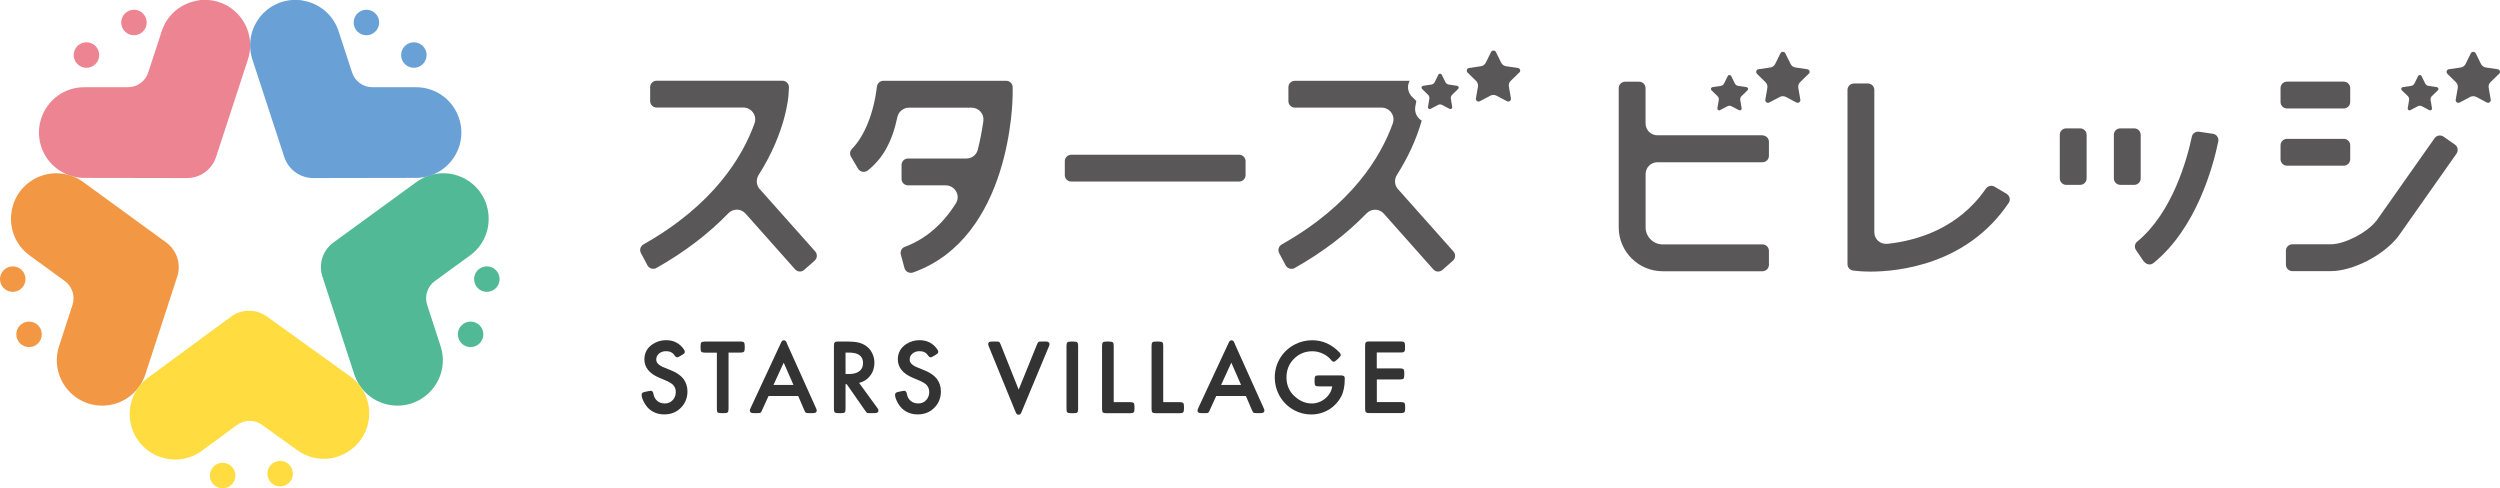 <?xml version="1.0" encoding="UTF-8"?><svg id="_レイヤー_2" xmlns="http://www.w3.org/2000/svg" width="415.59" height="81.17" viewBox="0 0 415.59 81.17"><g id="_レイヤー_1-2"><path d="M32.88.09c-2.82.44-5.12,2.4-6,5.11l-2.24,6.85c-.48,1.47-1.84,2.46-3.39,2.45h-7.21c-2.85-.02-5.43,1.56-6.73,4.09-1.3,2.54-1.07,5.55.6,7.86,1.41,1.95,3.69,3.12,6.1,3.12l17.07.03c1.06,0,2.06-.32,2.88-.89.9-.62,1.6-1.52,1.96-2.62l5.3-16.22c.75-2.29.35-4.82-1.06-6.77-1.67-2.31-4.46-3.47-7.28-3.03Z" style="fill:#ed8492; stroke-width:0px;"/><circle cx="14.37" cy="9.15" r="2.12" style="fill:#ed8492; stroke-width:0px;"/><circle cx="22.27" cy="3.74" r="2.12" style="fill:#ed8492; stroke-width:0px;"/><path d="M1.92,35.18c-.45,2.82.7,5.61,3.01,7.29l5.83,4.24c1.25.91,1.77,2.51,1.29,3.98l-2.23,6.85c-.89,2.71-.18,5.65,1.83,7.67,2.01,2.02,4.95,2.73,7.67,1.85,2.29-.74,4.1-2.55,4.85-4.84l5.29-16.23c.33-1.01.33-2.05.05-3.02-.31-1.05-.96-1.99-1.89-2.67l-13.8-10.05c-1.95-1.42-4.48-1.82-6.77-1.08-2.71.88-4.68,3.17-5.13,5.99Z" style="fill:#f29844; stroke-width:0px;"/><circle cx="4.83" cy="55.58" r="2.12" style="fill:#f29844; stroke-width:0px;"/><circle cx="2.12" cy="46.4" r="2.12" style="fill:#f29844; stroke-width:0px;"/><path d="M81.14,35.18c.45,2.82-.7,5.61-3.01,7.29l-5.83,4.24c-1.25.91-1.77,2.51-1.29,3.98l2.23,6.85c.89,2.71.18,5.65-1.83,7.67-2.01,2.02-4.95,2.73-7.67,1.85-2.29-.74-4.1-2.55-4.85-4.84l-5.29-16.23c-.33-1.01-.33-2.05-.05-3.02.31-1.05.96-1.99,1.89-2.67l13.8-10.05c1.95-1.42,4.48-1.82,6.77-1.08,2.71.88,4.68,3.17,5.13,5.99Z" style="fill:#51b996; stroke-width:0px;"/><circle cx="78.23" cy="55.58" r="2.12" style="fill:#51b996; stroke-width:0px;"/><circle cx="80.93" cy="46.4" r="2.12" style="fill:#51b996; stroke-width:0px;"/><path d="M50.29.09c2.82.44,5.12,2.4,6,5.11l2.24,6.85c.48,1.47,1.84,2.46,3.39,2.45h7.21c2.85-.02,5.43,1.56,6.73,4.09,1.3,2.54,1.07,5.55-.6,7.86-1.41,1.95-3.69,3.12-6.1,3.12l-17.07.03c-1.06,0-2.06-.32-2.88-.89-.9-.62-1.6-1.52-1.96-2.62l-5.3-16.22c-.75-2.29-.35-4.82,1.06-6.77,1.67-2.31,4.46-3.47,7.28-3.03Z" style="fill:#69a1d7; stroke-width:0px;"/><circle cx="68.8" cy="9.15" r="2.12" style="fill:#69a1d7; stroke-width:0px;"/><circle cx="60.91" cy="3.74" r="2.12" style="fill:#69a1d7; stroke-width:0px;"/><path d="M57.29,75.42c-2.53,1.31-5.55,1.09-7.86-.58l-5.86-4.21c-1.26-.9-2.94-.89-4.18.02l-5.81,4.27c-2.3,1.69-5.31,1.94-7.86.66-2.55-1.28-4.14-3.85-4.16-6.7-.01-2.41,1.14-4.7,3.08-6.12l13.75-10.11c.85-.63,1.85-.96,2.85-.99,1.09-.03,2.19.28,3.13.96l13.86,9.96c1.96,1.4,3.13,3.68,3.14,6.09.02,2.85-1.55,5.44-4.08,6.74Z" style="fill:#ffdc3f; stroke-width:0px;"/><circle cx="37.01" cy="79.05" r="2.12" style="fill:#ffdc3f; stroke-width:0px;"/><circle cx="46.57" cy="78.74" r="2.12" style="fill:#ffdc3f; stroke-width:0px;"/><path d="M111.49,61.54c-.77-.31-1.24-.51-1.4-.58-.15-.07-.31-.17-.48-.29-.35-.24-.52-.54-.52-.91s.14-.7.44-.96c.3-.28.71-.42,1.2-.42.64,0,1.1.23,1.41.71.14.21.29.31.45.31.06,0,.17-.02.46-.2l.34-.2s0,0,0,0c.18-.11.3-.2.36-.25.06-.07.09-.16.09-.28,0-.1-.05-.23-.15-.38-.69-1.02-1.69-1.54-2.96-1.54-.81,0-1.56.22-2.23.66-.91.6-1.38,1.45-1.38,2.53,0,1.34.83,2.36,2.46,3.05.81.34,1.29.55,1.45.62.16.08.34.18.53.31.53.35.78.83.78,1.47,0,.49-.16.92-.46,1.27-.35.41-.81.61-1.38.61-.51,0-.95-.16-1.3-.48-.31-.28-.5-.66-.57-1.1-.06-.43-.28-.53-.46-.53-.06,0-.18.02-.37.06l-.53.11c-.24.05-.39.11-.47.17-.09.07-.14.19-.14.34,0,.3.12.69.35,1.14.23.45.5.82.79,1.11.71.67,1.59,1,2.63,1s1.93-.33,2.63-.98c.81-.75,1.22-1.71,1.22-2.85,0-.79-.23-1.49-.67-2.08-.43-.56-1.14-1.05-2.13-1.45Z" style="fill:#333; stroke-width:0px;"/><path d="M123.05,56.78h-5.87c-.3,0-.49.04-.59.14-.09.1-.13.28-.13.59v.38c0,.3.04.49.14.59.09.09.28.14.59.14h1.98v9.34c0,.31.04.5.14.59.1.09.29.13.59.13h.48c.31,0,.5-.04.59-.14.09-.09.14-.28.14-.59v-9.34h1.97c.3,0,.49-.04.58-.14.1-.1.14-.29.14-.59v-.38c0-.3-.05-.49-.14-.59-.09-.09-.28-.14-.58-.14Z" style="fill:#333; stroke-width:0px;"/><path d="M130.83,57.09c-.09-.21-.16-.34-.23-.41-.07-.07-.17-.11-.3-.11s-.22.04-.29.11c-.06.06-.14.19-.23.41l-4.98,10.69c-.1.22-.15.37-.15.46,0,.18.08.31.24.38.09.04.24.06.48.06h.53c.33,0,.44-.03.49-.05.09-.04.16-.14.24-.31,0,0,0-.03.06-.15l1.07-2.34h4.93l1,2.33c.15.33.23.42.27.45.05.03.16.07.52.07h.57c.26,0,.43-.03.54-.09.08-.05.18-.14.18-.35,0-.09-.05-.24-.15-.46l-4.81-10.69ZM128.58,63.99l1.7-3.7,1.62,3.7h-3.32Z" style="fill:#333; stroke-width:0px;"/><path d="M142.82,63.65c.74-.18,1.35-.57,1.81-1.16.49-.62.73-1.35.73-2.19,0-.56-.12-1.1-.37-1.59-.26-.53-.62-.94-1.07-1.24-.37-.25-.81-.43-1.28-.54-.47-.1-1.1-.16-1.86-.16h-1.43c-.3,0-.49.04-.59.14-.09.1-.13.29-.13.59v10.45c0,.31.04.5.14.59.09.09.28.14.59.14h.48c.31,0,.5-.04.59-.14.09-.09.13-.28.13-.59v-4.08h.2l3.06,4.39c.19.28.27.34.31.37s.14.05.47.05h.69c.26,0,.44-.03.55-.09.09-.05.19-.15.19-.35,0-.12-.08-.28-.25-.51l-2.96-4.07ZM141.05,62.17h-.49v-3.56h.55c.76,0,1.33.13,1.71.39.44.31.65.74.65,1.34,0,.63-.23,1.1-.71,1.43-.38.27-.96.41-1.72.41Z" style="fill:#333; stroke-width:0px;"/><path d="M153.62,61.54c-.77-.31-1.24-.51-1.4-.58-.15-.07-.31-.17-.48-.29-.35-.24-.52-.54-.52-.91s.14-.7.44-.96c.3-.28.71-.42,1.2-.42.64,0,1.1.23,1.41.71.14.21.29.31.45.31.06,0,.17-.02.46-.2l.34-.2s0,0,0,0c.18-.11.3-.2.36-.25.06-.07.09-.16.09-.28,0-.1-.05-.23-.15-.38-.69-1.02-1.69-1.54-2.96-1.54-.81,0-1.56.22-2.23.66-.91.6-1.38,1.45-1.38,2.53,0,1.34.83,2.36,2.46,3.05.81.34,1.29.55,1.45.62.16.08.34.18.53.31.53.35.78.83.78,1.47,0,.49-.16.92-.46,1.27-.35.41-.81.61-1.38.61-.51,0-.95-.16-1.3-.48-.31-.28-.5-.66-.57-1.1-.06-.43-.28-.53-.46-.53-.06,0-.18.02-.37.06l-.53.11c-.24.05-.39.11-.47.17-.09.07-.14.19-.14.34,0,.3.12.69.35,1.14.23.45.5.82.79,1.11.71.67,1.59,1,2.63,1s1.93-.33,2.63-.98c.81-.75,1.22-1.71,1.22-2.85,0-.79-.23-1.49-.67-2.08-.43-.56-1.14-1.05-2.13-1.45Z" style="fill:#333; stroke-width:0px;"/><path d="M174.21,56.82c-.08-.03-.23-.05-.47-.05h-.58c-.37,0-.47.04-.52.07-.05.03-.13.12-.27.46l-3.03,7.47-2.98-7.47c-.13-.34-.21-.43-.26-.46-.05-.03-.16-.07-.53-.07h-.58c-.26,0-.43.03-.54.09-.08.05-.18.14-.18.35,0,.09.04.24.13.45l4.39,10.74c.09.22.16.35.22.42.07.08.18.12.31.12s.23-.04.31-.11c.07-.07.14-.2.22-.42l4.48-10.74c.09-.22.14-.36.14-.44,0-.19-.09-.32-.26-.39Z" style="fill:#333; stroke-width:0px;"/><path d="M178.5,56.78h-.48c-.31,0-.5.04-.59.14-.09.09-.14.28-.14.59v10.45c0,.31.04.5.14.59.09.09.28.14.59.14h.48c.31,0,.5-.04.59-.14.09-.09.13-.28.13-.59v-10.45c0-.31-.04-.5-.14-.59-.09-.09-.28-.14-.59-.14Z" style="fill:#333; stroke-width:0px;"/><path d="M187.86,66.85h-2.72v-9.34c0-.31-.04-.5-.14-.59-.09-.09-.28-.14-.59-.14h-.48c-.31,0-.5.04-.59.14-.09.09-.14.28-.14.59v10.45c0,.31.04.5.14.59.09.09.28.14.59.14h3.93c.31,0,.5-.04.59-.14.09-.09.14-.28.14-.59v-.38c0-.31-.04-.5-.14-.59-.09-.09-.28-.14-.59-.14Z" style="fill:#333; stroke-width:0px;"/><path d="M196.09,66.85h-2.72v-9.34c0-.31-.04-.5-.14-.59-.09-.09-.28-.14-.59-.14h-.48c-.31,0-.5.04-.59.14-.09.09-.14.28-.14.59v10.45c0,.31.04.5.14.59.09.09.28.14.59.14h3.93c.31,0,.5-.04.59-.14.09-.09.14-.28.14-.59v-.38c0-.31-.04-.5-.14-.59-.09-.09-.28-.14-.59-.14Z" style="fill:#333; stroke-width:0px;"/><path d="M205.25,57.09c-.09-.21-.16-.34-.23-.41-.07-.07-.17-.11-.3-.11s-.22.04-.29.11c-.06.06-.14.19-.23.41l-4.98,10.69c-.1.22-.15.37-.15.46,0,.18.08.31.24.38.09.04.24.06.48.06h.53c.33,0,.44-.03.49-.05.09-.04.16-.14.24-.31,0,0,0-.03.06-.15l1.07-2.34h4.93l1,2.33c.15.33.23.42.27.45.05.03.16.07.52.07h.57c.26,0,.43-.03.54-.09.08-.05.18-.14.18-.35,0-.09-.05-.24-.15-.46l-4.81-10.69ZM202.99,63.99l1.7-3.7,1.62,3.7h-3.32Z" style="fill:#333; stroke-width:0px;"/><path d="M222.81,62.4h-3.56c-.3,0-.49.04-.59.14-.09.1-.13.28-.13.59v.38c0,.3.04.49.14.59.1.09.28.13.59.13h2.2c-.1.76-.48,1.43-1.12,1.98-.67.57-1.45.86-2.3.86-1,0-1.94-.39-2.8-1.16-.91-.82-1.38-1.88-1.38-3.16,0-1.21.39-2.23,1.17-3.03.85-.89,1.91-1.33,3.14-1.33.6,0,1.19.14,1.76.41.57.27,1.03.63,1.37,1.07.13.17.27.26.42.26.13,0,.3-.1.51-.31l.32-.3c.22-.21.33-.38.33-.52,0-.12-.07-.26-.19-.39-1.29-1.36-2.82-2.05-4.55-2.05-1.01,0-1.97.23-2.86.68-.99.51-1.8,1.23-2.4,2.16-.64,1.01-.97,2.13-.97,3.35,0,.98.22,1.91.64,2.76.58,1.15,1.44,2.05,2.57,2.67.88.48,1.84.72,2.84.72,1.15,0,2.21-.32,3.16-.94.77-.52,1.38-1.2,1.82-2.02.41-.77.61-1.78.61-3,0-.21-.05-.35-.16-.43-.1-.07-.28-.11-.58-.11Z" style="fill:#333; stroke-width:0px;"/><path d="M232.84,58.6c.31,0,.5-.04.59-.14.1-.1.14-.29.14-.59v-.38c0-.3-.05-.49-.14-.59-.09-.09-.28-.14-.59-.14h-5.19c-.3,0-.49.04-.59.14-.09.1-.13.29-.13.59v10.45c0,.31.04.5.14.59.09.09.28.14.59.14h5.19c.31,0,.5-.04.59-.13.1-.09.15-.28.15-.59v-.38c0-.31-.05-.5-.14-.59-.09-.09-.28-.14-.59-.14h-3.98v-3.76h3.84c.31,0,.5-.04.59-.14.09-.1.13-.28.13-.59v-.38c0-.31-.04-.5-.14-.59-.09-.09-.28-.14-.59-.14h-3.84v-2.65h3.98Z" style="fill:#333; stroke-width:0px;"/><path d="M290.32,14.48l-1.37-.2c-.24-.04-.45-.19-.56-.41l-.61-1.24c-.11-.21-.45-.21-.56,0l-.61,1.24c-.11.22-.32.37-.56.41l-1.37.2c-.12.02-.21.1-.25.21-.04.11,0,.24.08.32l.99.96c.18.17.26.42.22.66l-.23,1.36c-.02.12.03.23.12.3.05.04.12.06.18.06.05,0,.1-.01.14-.04l1.22-.64c.22-.12.48-.12.7,0l1.22.64c.1.06.23.05.33-.02.1-.07.14-.19.12-.3l-.23-1.36c-.04-.24.04-.49.22-.66l.99-.96c.08-.08.12-.21.08-.32-.04-.11-.13-.19-.25-.21Z" style="fill:#595757; stroke-width:0px;"/><path d="M300.69,12.27c.12-.12.17-.3.11-.46s-.19-.28-.36-.3l-1.97-.29c-.35-.05-.65-.27-.81-.59l-.88-1.78c-.15-.31-.65-.31-.8,0l-.88,1.78c-.16.32-.46.54-.81.59l-1.97.29c-.17.02-.31.14-.36.3s0,.34.11.46l1.42,1.39c.25.25.37.6.31.95l-.34,1.96c-.03.17.04.34.18.44.14.1.32.11.47.03l1.76-.93c.31-.16.69-.16,1,0l1.76.93c.07.03.14.05.21.05.09,0,.19-.03.26-.09.14-.1.21-.27.18-.44l-.34-1.96c-.06-.35.05-.7.31-.95l1.42-1.39Z" style="fill:#595757; stroke-width:0px;"/><path d="M405.08,14.48l-1.37-.2c-.24-.04-.45-.19-.56-.41l-.61-1.24c-.11-.21-.45-.21-.56,0l-.61,1.24c-.11.22-.32.37-.56.41l-1.37.2c-.12.02-.21.1-.25.21-.04.11,0,.24.08.32l.99.96c.18.17.26.42.22.66l-.23,1.36c-.02.12.03.23.12.3.05.04.12.06.18.06.05,0,.1-.01.14-.04l1.22-.64c.22-.12.48-.12.7,0l1.22.64c.1.06.23.05.33-.02.1-.07.14-.19.12-.3l-.23-1.36c-.04-.24.04-.49.22-.66l.99-.96c.08-.08.12-.21.08-.32-.04-.11-.13-.19-.25-.21Z" style="fill:#595757; stroke-width:0px;"/><path d="M415.46,12.27c.12-.12.17-.3.11-.46s-.19-.28-.36-.3l-1.97-.29c-.35-.05-.65-.27-.81-.59l-.88-1.78c-.15-.31-.65-.31-.8,0l-.88,1.78c-.16.32-.46.54-.81.59l-1.97.29c-.17.02-.31.14-.36.3s0,.34.11.46l1.42,1.39c.25.25.37.6.31.95l-.34,1.96c-.03.17.04.34.18.44.14.1.32.11.47.03l1.76-.93c.31-.16.69-.16,1,0l1.76.93c.07.03.14.05.21.05.09,0,.19-.03.26-.09.14-.1.21-.27.18-.44l-.34-1.96c-.06-.35.05-.7.31-.95l1.42-1.39Z" style="fill:#595757; stroke-width:0px;"/><path d="M333.56,32.21l-2-1.18c-.49-.29-1.12-.13-1.46.36-4.55,6.59-11.39,8.61-16.32,9.14-.58.06-1.14-.11-1.56-.48-.41-.37-.64-.89-.64-1.47V14.95c0-.59-.48-1.07-1.07-1.07h-2.32c-.59,0-1.07.48-1.07,1.07v28.96c0,.56.42,1.02.97,1.07l1.05.1c.12.01.74.07,1.75.07,4.62,0,16.1-1.11,23.04-11.44.16-.23.21-.51.14-.79-.07-.29-.25-.55-.51-.7Z" style="fill:#595757; stroke-width:0px;"/><path d="M343.48,21.34h2.32c.59,0,1.07.48,1.07,1.07v7.25c0,.59-.48,1.07-1.07,1.07h-2.32c-.59,0-1.07-.48-1.07-1.07v-7.25c0-.59.48-1.07,1.07-1.07Z" style="fill:#595757; stroke-width:0px;"/><path d="M352.47,21.34h2.32c.59,0,1.07.48,1.07,1.07v7.25c0,.59-.48,1.07-1.07,1.07h-2.32c-.59,0-1.07-.48-1.07-1.07v-7.25c0-.59.48-1.07,1.07-1.07Z" style="fill:#595757; stroke-width:0px;"/><path d="M367.87,22.24l-2.31-.34c-.05,0-.11-.01-.16-.01-.5,0-.94.34-1.04.84-.77,3.64-3.2,12.62-9.1,17.45-.41.33-.48.94-.18,1.39l1.16,1.71c.26.38.59.62.94.67.28.05.57-.04.81-.23,7.15-5.79,9.91-16.06,10.77-20.21.06-.29,0-.58-.17-.82-.17-.25-.43-.41-.73-.45Z" style="fill:#595757; stroke-width:0px;"/><path d="M380.18,13.57h9.44c.59,0,1.07.48,1.07,1.07v2.32c0,.59-.48,1.07-1.07,1.07h-9.44c-.59,0-1.07-.48-1.07-1.07v-2.32c0-.59.48-1.07,1.07-1.07Z" style="fill:#595757; stroke-width:0px;"/><path d="M380.18,23.08h9.44c.59,0,1.07.48,1.07,1.07v2.32c0,.59-.48,1.07-1.07,1.07h-9.44c-.59,0-1.07-.48-1.07-1.07v-2.32c0-.59.48-1.07,1.07-1.07Z" style="fill:#595757; stroke-width:0px;"/><path d="M406.2,22.72c-.24-.17-.52-.23-.8-.18-.28.05-.53.21-.69.44l-9.65,13.7s-.01.01-.02.02c-1.59,2.01-5.29,3.91-7.6,3.91h-6.37c-.59,0-1.07.48-1.07,1.07v2.32c0,.59.48,1.07,1.07,1.07h6.37c3.67,0,8.7-2.57,11.2-5.72l9.72-13.81c.34-.48.23-1.16-.26-1.5l-1.9-1.33Z" style="fill:#595757; stroke-width:0px;"/><path d="M292.98,22.49h-17.46c-1.09,0-1.97-.88-1.97-1.97v-5.87c0-.59-.48-1.07-1.07-1.07h-2.32c-.59,0-1.07.48-1.07,1.07v23.14c0,4.03,3.28,7.3,7.3,7.3h16.6c.59,0,1.07-.48,1.07-1.07v-2.32c0-.59-.48-1.07-1.07-1.07h-16.6c-1.56,0-2.83-1.27-2.83-2.83v-8.86c0-1.09.88-1.97,1.97-1.97h17.46c.59,0,1.07-.48,1.07-1.07v-2.32c0-.59-.48-1.07-1.07-1.07Z" style="fill:#595757; stroke-width:0px;"/><path d="M167.27,13.43h-20.44c-.52,0-1,.44-1.06.99-.51,4.37-2.07,8.23-4.16,10.35-.33.34-.39.86-.15,1.27l1.18,2c.16.27.43.45.73.51.31.06.63-.02.88-.21,2.5-1.97,4.06-4.78,4.92-8.85.2-.93.99-1.59,1.92-1.59h10.44c.57,0,1.11.25,1.48.67.37.43.54.99.46,1.55-.23,1.62-.54,3.22-.92,4.76-.22.87-1,1.47-1.9,1.47h-9.71c-.59,0-1.07.48-1.07,1.07v2.32c0,.59.48,1.07,1.07,1.07h6.27c.72,0,1.39.39,1.74,1.03.35.63.33,1.36-.05,1.96-2.22,3.54-5.08,5.97-8.51,7.24-.51.19-.78.77-.63,1.33l.6,2.2c.08.29.27.52.53.66.28.14.61.16.91.06,16.29-5.8,16.54-28.65,16.54-29.62v-1.16c0-.29-.11-.56-.31-.76-.2-.2-.47-.32-.76-.32Z" style="fill:#595757; stroke-width:0px;"/><path d="M126.29,31.45c-.58-.65-.65-1.63-.17-2.38,4.55-7.14,4.94-13.03,4.96-13.28l.07-1.23c.02-.3-.09-.58-.29-.8-.21-.22-.48-.34-.78-.34h-20.93c-.59,0-1.07.48-1.07,1.07v2.32c0,.59.48,1.07,1.07,1.07h14.42c.64,0,1.25.31,1.62.84.37.53.46,1.18.24,1.79-1.99,5.55-6.81,13.54-18.45,20.11-.52.29-.71.93-.44,1.44l1.09,2.05c.14.26.37.45.66.53.28.08.58.05.82-.09,4.62-2.6,8.64-5.66,11.94-9.07.39-.41.91-.63,1.45-.63h.04c.54.01,1.04.25,1.41.67l8.23,9.26c.19.21.45.34.73.35.29.03.56-.08.78-.27l1.74-1.54c.44-.39.48-1.07.09-1.52l-9.21-10.35Z" style="fill:#595757; stroke-width:0px;"/><path d="M242.21,14.26l-1.37-.2c-.24-.04-.45-.19-.56-.41l-.61-1.24c-.11-.21-.45-.21-.56,0l-.61,1.24c-.11.22-.32.37-.56.41l-1.37.2c-.12.02-.21.1-.25.21-.04.11,0,.24.08.32l.99.96c.18.17.26.42.22.66l-.23,1.36c-.02.12.03.23.12.3.05.04.12.06.18.06.05,0,.1-.01.14-.04l1.22-.64c.22-.12.48-.12.7,0l1.22.64c.1.06.23.05.33-.02.1-.07.14-.19.12-.3l-.23-1.36c-.04-.24.04-.49.22-.66l.99-.96c.08-.08.12-.21.08-.32-.04-.11-.13-.19-.25-.21Z" style="fill:#595757; stroke-width:0px;"/><path d="M252.58,12.06c.12-.12.17-.3.11-.46s-.19-.28-.36-.3l-1.97-.29c-.35-.05-.65-.27-.81-.59l-.88-1.78c-.15-.31-.65-.31-.8,0l-.88,1.78c-.16.32-.46.54-.81.59l-1.97.29c-.17.02-.31.14-.36.3s0,.34.11.46l1.42,1.39c.25.25.37.6.31.95l-.34,1.96c-.03.17.04.34.18.44.14.1.32.11.47.03l1.76-.93c.31-.16.69-.16,1,0l1.76.93c.07.03.14.05.21.05.09,0,.19-.03.26-.09.14-.1.21-.27.18-.44l-.34-1.96c-.06-.35.05-.7.31-.95l1.42-1.39Z" style="fill:#595757; stroke-width:0px;"/><path d="M232.39,31.45c-.58-.65-.65-1.63-.17-2.38,1.86-2.92,3.25-5.96,4.12-9.02-.06-.04-.12-.08-.18-.12-.69-.5-1.03-1.34-.89-2.18h0s.17-.97.17-.97l-.7-.68c-.61-.6-.83-1.48-.57-2.29.04-.13.1-.26.17-.38h-19.09c-.59,0-1.07.48-1.07,1.07v2.32c0,.59.48,1.07,1.07,1.07h14.42c.64,0,1.25.31,1.62.84.37.53.46,1.18.24,1.79-1.99,5.55-6.81,13.54-18.45,20.11-.52.29-.71.93-.44,1.44l1.09,2.05c.14.26.37.45.66.53.28.08.58.05.82-.09,4.62-2.6,8.64-5.66,11.94-9.07.39-.41.91-.63,1.45-.63h.04c.54.01,1.04.25,1.41.67l8.23,9.26c.19.21.45.34.73.35.27.02.56-.08.78-.27l1.74-1.54c.44-.39.48-1.07.09-1.52l-9.21-10.35Z" style="fill:#595757; stroke-width:0px;"/><path d="M178.08,25.72h27.91c.59,0,1.07.48,1.07,1.07v2.32c0,.59-.48,1.07-1.07,1.07h-27.91c-.59,0-1.07-.48-1.07-1.07v-2.32c0-.59.48-1.07,1.07-1.07Z" style="fill:#595757; stroke-width:0px;"/></g></svg>